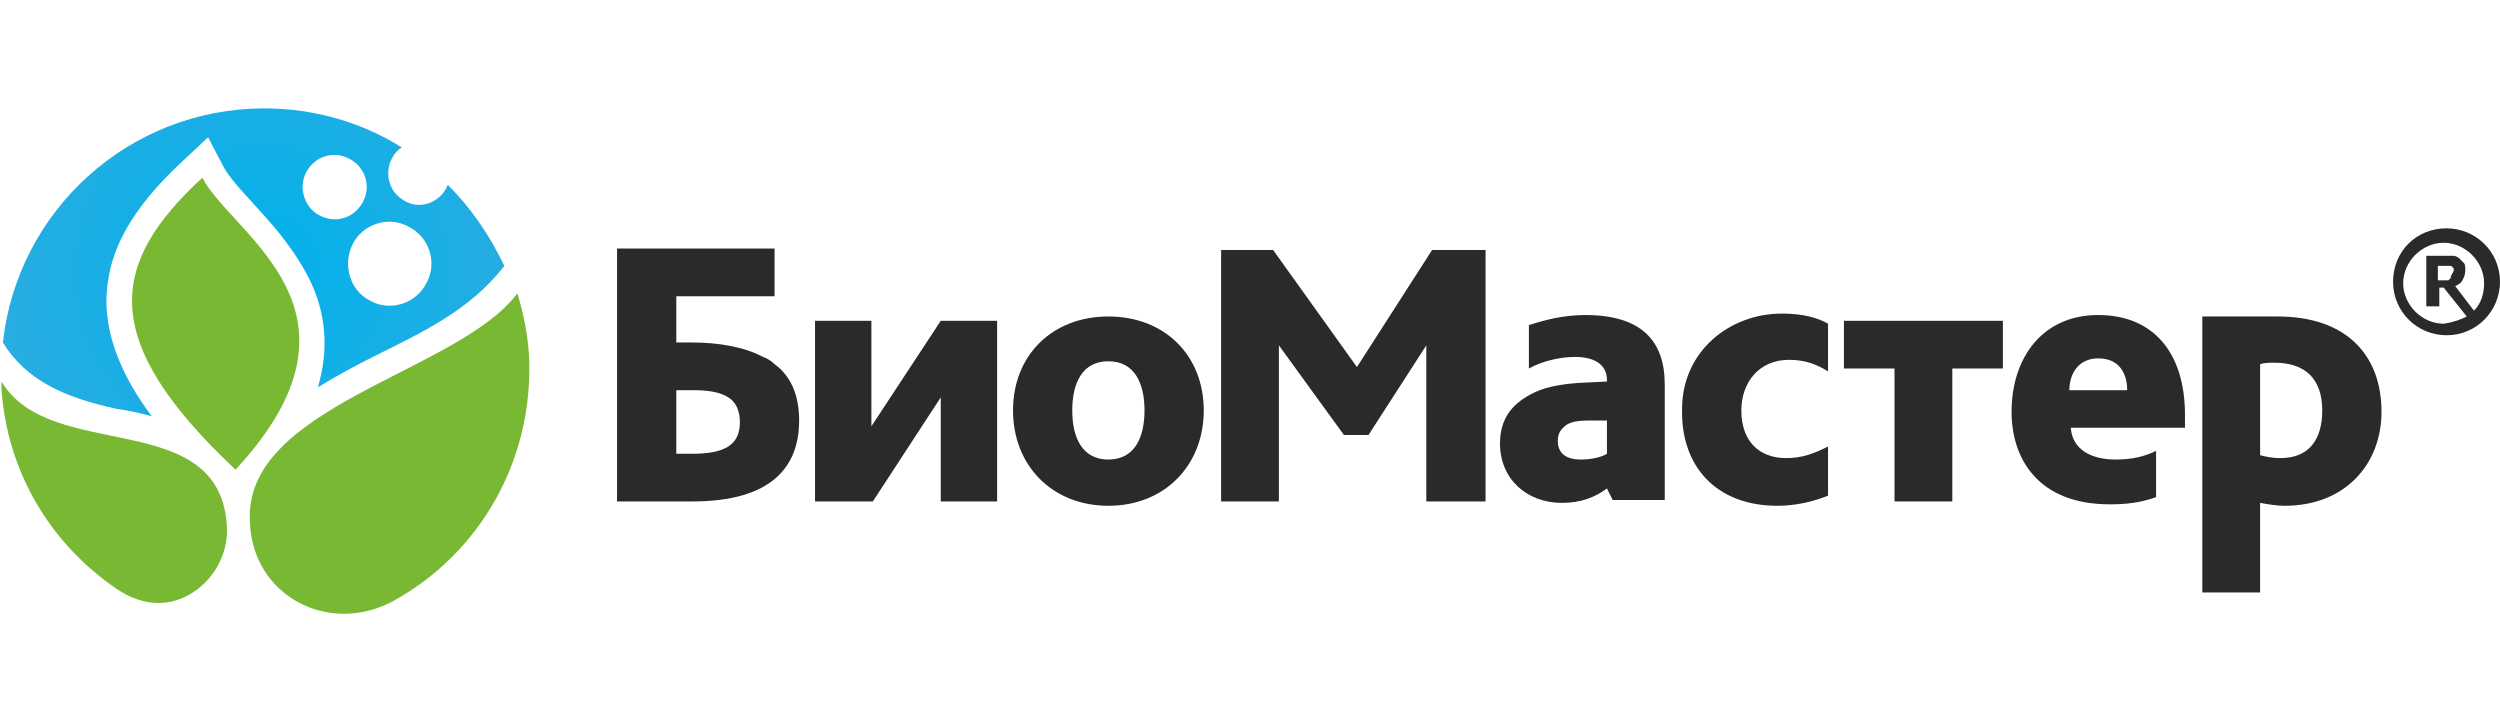 <?xml version="1.0" standalone="no"?>
<!DOCTYPE svg PUBLIC "-//W3C//DTD SVG 1.1//EN" "http://www.w3.org/Graphics/SVG/1.1/DTD/svg11.dtd">
<svg xmlns="http://www.w3.org/2000/svg" xmlns:xlink="http://www.w3.org/1999/xlink" version="1.1" id="Слой_1" x="0px" y="0px" width="173" height="50" viewBox="0 0 173 50" style="enable-background:new 0 0 173 50;" xml:space="preserve">
<style type="text/css">
	.st0{fill:#2B2A29;}
	.st1{fill-rule:evenodd;clip-rule:evenodd;fill:#2B2A29;}
	.st2{fill-rule:evenodd;clip-rule:evenodd;fill:#78B833;}
	.st3{fill-rule:evenodd;clip-rule:evenodd;fill:url(#SVGID_1_);}
</style>
<g id="Слой_x0020_1">
	<g id="_2297767899840">
		<path class="st0" d="M46.8,31.4V27h1.1c1,0,1.9,0.1,2.5,0.5c0.5,0.3,0.8,0.9,0.8,1.7c0,1.5-0.9,2.2-3.3,2.2H46.8L46.8,31.4z     M42.7,34.7h5.2c5.5,0,7.4-2.4,7.4-5.6c0-1.8-0.6-3.1-1.7-3.9c-0.2-0.2-0.5-0.4-0.8-0.5c-1.3-0.7-3.1-1-4.9-1h-1.1v-3.2h6.8v-3.3    H42.7V34.7L42.7,34.7z"/>
		<polygon class="st0" points="56.4,34.7 60.4,34.7 65.1,27.5 65.1,34.7 69,34.7 69,22.2 65.1,22.2 60.3,29.5 60.3,22.2 56.4,22.2       "/>
		<path class="st0" d="M76.7,35c3.9,0,6.6-2.8,6.6-6.6s-2.7-6.5-6.6-6.5c-3.9,0-6.6,2.7-6.6,6.5C70.1,32.2,72.8,35,76.7,35z     M76.7,31.8c-1.8,0-2.5-1.5-2.5-3.4c0-1.9,0.7-3.4,2.5-3.4c1.8,0,2.5,1.5,2.5,3.4C79.2,30.3,78.5,31.8,76.7,31.8L76.7,31.8z"/>
		<polygon class="st0" points="84.5,34.7 88.5,34.7 88.5,25.7 88.5,23.9 93,30.1 94.7,30.1 98.7,23.9 98.7,34.7 102.8,34.7     102.8,17.3 99.1,17.3 93.9,25.4 88.1,17.3 84.5,17.3   "/>
		<path class="st0" d="M115.2,34.7c0-2.7,0-5.4,0-8.1c0-3-1.6-4.8-5.5-4.8c-1.4,0-2.7,0.3-3.9,0.7v3c0.9-0.5,2.1-0.8,3.2-0.8    c1.3,0,2.2,0.5,2.2,1.6v0.1l-2,0.1c-1.3,0.1-2.4,0.3-3.3,0.8c-1.3,0.7-2.1,1.7-2.1,3.4c0,2.4,1.8,4.1,4.3,4.1c1.3,0,2.3-0.4,3.1-1    l0.4,0.8H115.2z M111.2,29.1v2.3c-0.3,0.2-1,0.4-1.8,0.4c-1,0-1.6-0.4-1.6-1.3c0-0.5,0.2-0.8,0.6-1.1c0.3-0.2,0.8-0.3,1.5-0.3    L111.2,29.1L111.2,29.1z"/>
		<path class="st0" d="M123,35c1.3,0,2.5-0.3,3.5-0.7V31l0-0.1c-1,0.5-1.8,0.8-2.9,0.8c-1.9,0-3.1-1.2-3.1-3.3    c0-1.9,1.2-3.5,3.3-3.5c1.1,0,1.9,0.3,2.7,0.8v-3.3c-0.7-0.4-1.7-0.7-3.2-0.7c-3.6,0-6.9,2.6-6.9,6.6C116.3,32.2,118.7,35,123,35    L123,35z"/>
		<polygon class="st0" points="131.1,34.7 135.1,34.7 135.1,25.5 138.6,25.5 138.6,25.4 138.6,22.2 127.6,22.2 127.6,25.5     131.1,25.5   "/>
		<path class="st0" d="M151.2,29.6v-0.9c0-4.3-2.2-6.9-6-6.9c-3.9,0-6,3-6,6.7c0,3.2,1.8,6.4,6.8,6.4c1.1,0,2.1-0.1,3.2-0.5v-3.2    c-0.8,0.4-1.7,0.6-2.8,0.6c-1.7,0-3-0.7-3.1-2.2h6.3L151.2,29.6L151.2,29.6z M143.2,27c0-1.1,0.6-2.2,2-2.2c1.5,0,2,1.1,2,2.2    H143.2z"/>
		<path class="st0" d="M152.4,41h4v-6.2c0.6,0.1,1.1,0.2,1.7,0.2c4.2,0,6.7-2.9,6.7-6.5c0-3.9-2.4-6.6-7.2-6.6l-5.2,0L152.4,41    L152.4,41z M156.4,31.5v-6.3c0.3-0.1,0.6-0.1,1-0.1c2.1,0,3.3,1.1,3.3,3.3c0,2-0.9,3.3-2.9,3.3C157.2,31.7,156.8,31.6,156.4,31.5    L156.4,31.5z"/>
		<path class="st1" d="M169.8,18.7c0-0.1,0-0.2-0.1-0.2c0-0.1-0.1-0.1-0.2-0.1c-0.1,0-0.1,0-0.2,0c-0.1,0-0.2,0-0.3,0h-0.3v1h0.3    c0.1,0,0.2,0,0.3,0c0.1,0,0.2,0,0.2-0.1c0.1,0,0.1-0.1,0.1-0.2C169.7,18.9,169.8,18.8,169.8,18.7L169.8,18.7z M170.7,21.9l-1.6-2    h-0.3v1.3h-0.9v-3.5h1.4c0.2,0,0.4,0,0.5,0c0.1,0,0.3,0.1,0.4,0.2c0.1,0.1,0.2,0.2,0.3,0.3c0.1,0.1,0.1,0.3,0.1,0.5    c0,0.3-0.1,0.5-0.2,0.7c-0.1,0.2-0.3,0.3-0.5,0.4l1.3,1.7c0.5-0.5,0.7-1.2,0.7-1.9c0-1.5-1.3-2.8-2.8-2.8c-1.5,0-2.8,1.3-2.8,2.8    c0,1.5,1.3,2.8,2.8,2.8C169.8,22.3,170.3,22.1,170.7,21.9L170.7,21.9z M169.3,15.8c2,0,3.7,1.6,3.7,3.7c0,2-1.6,3.7-3.7,3.7    c-2,0-3.7-1.6-3.7-3.7C165.6,17.4,167.2,15.8,169.3,15.8C169.3,15.8,169.3,15.8,169.3,15.8z"/>
		<g>
			<path class="st2" d="M27.2,41.6c6-3.3,9.8-9.8,9.4-17.1c-0.1-1.5-0.4-2.9-0.8-4.2c-4.1,5.5-19.1,7.8-18.5,15.9     C17.5,41.2,22.7,44,27.2,41.6z M14,12.3c2.1,4,12.5,9.2,2.3,20.2C6.7,23.5,7.6,18.2,14,12.3z M0.1,26.9C0.5,32.7,3.5,37.6,8,40.7     c2,1.4,4.2,1.4,6-0.2c1.1-1,1.8-2.5,1.7-4.1c-0.5-8.3-12.2-4.3-15.6-10C0.1,26.5,0.1,26.7,0.1,26.9z"/>
			
				<radialGradient id="SVGID_1_" cx="916.111" cy="-1162.928" r="354.486" gradientTransform="matrix(0.264 0 0 -0.264 -223.795 -288.248)" gradientUnits="userSpaceOnUse">
				<stop offset="0" style="stop-color:#00B1EB"/>
				<stop offset="0.231" style="stop-color:#2FACDF"/>
				<stop offset="1" style="stop-color:#0080C7"/>
			</radialGradient>
			<path class="st3" d="M18.3,7.5c3.5,0,6.8,1,9.5,2.7c-0.3,0.2-0.5,0.4-0.7,0.8c-0.5,1-0.2,2.3,0.9,2.9c1,0.6,2.3,0.2,2.9-0.9     c0-0.1,0.1-0.2,0.1-0.2c1.6,1.6,2.9,3.5,3.9,5.6c-2.4,3.1-5.7,4.6-9.1,6.3c-1.2,0.6-2.5,1.3-3.8,2.1c0.7-2.4,0.7-5-0.7-7.7     c-0.9-1.7-2.1-3.2-3.4-4.6c-0.7-0.8-1.9-2-2.4-2.9l-1.1-2.1L12.8,11c-2.4,2.2-4.8,5-5.3,8.3c-0.6,3.4,0.9,6.7,3,9.5     c-0.8-0.2-1.6-0.4-2.4-0.5c-3.7-0.8-6.3-2-7.9-4.6C1.2,14.6,8.9,7.5,18.3,7.5L18.3,7.5z M21.2,11.9c0.6-1.1,1.9-1.5,3-0.9     c1.1,0.6,1.5,1.9,0.9,3c-0.6,1.1-1.9,1.5-3,0.9C21.1,14.4,20.6,13,21.2,11.9L21.2,11.9z M24.4,16.9c0.7-1.4,2.5-2,3.9-1.2     c1.4,0.7,2,2.5,1.2,3.9c-0.7,1.4-2.5,2-3.9,1.2C24.2,20.1,23.7,18.3,24.4,16.9z"/>
		</g>
	</g>
</g>
</svg>